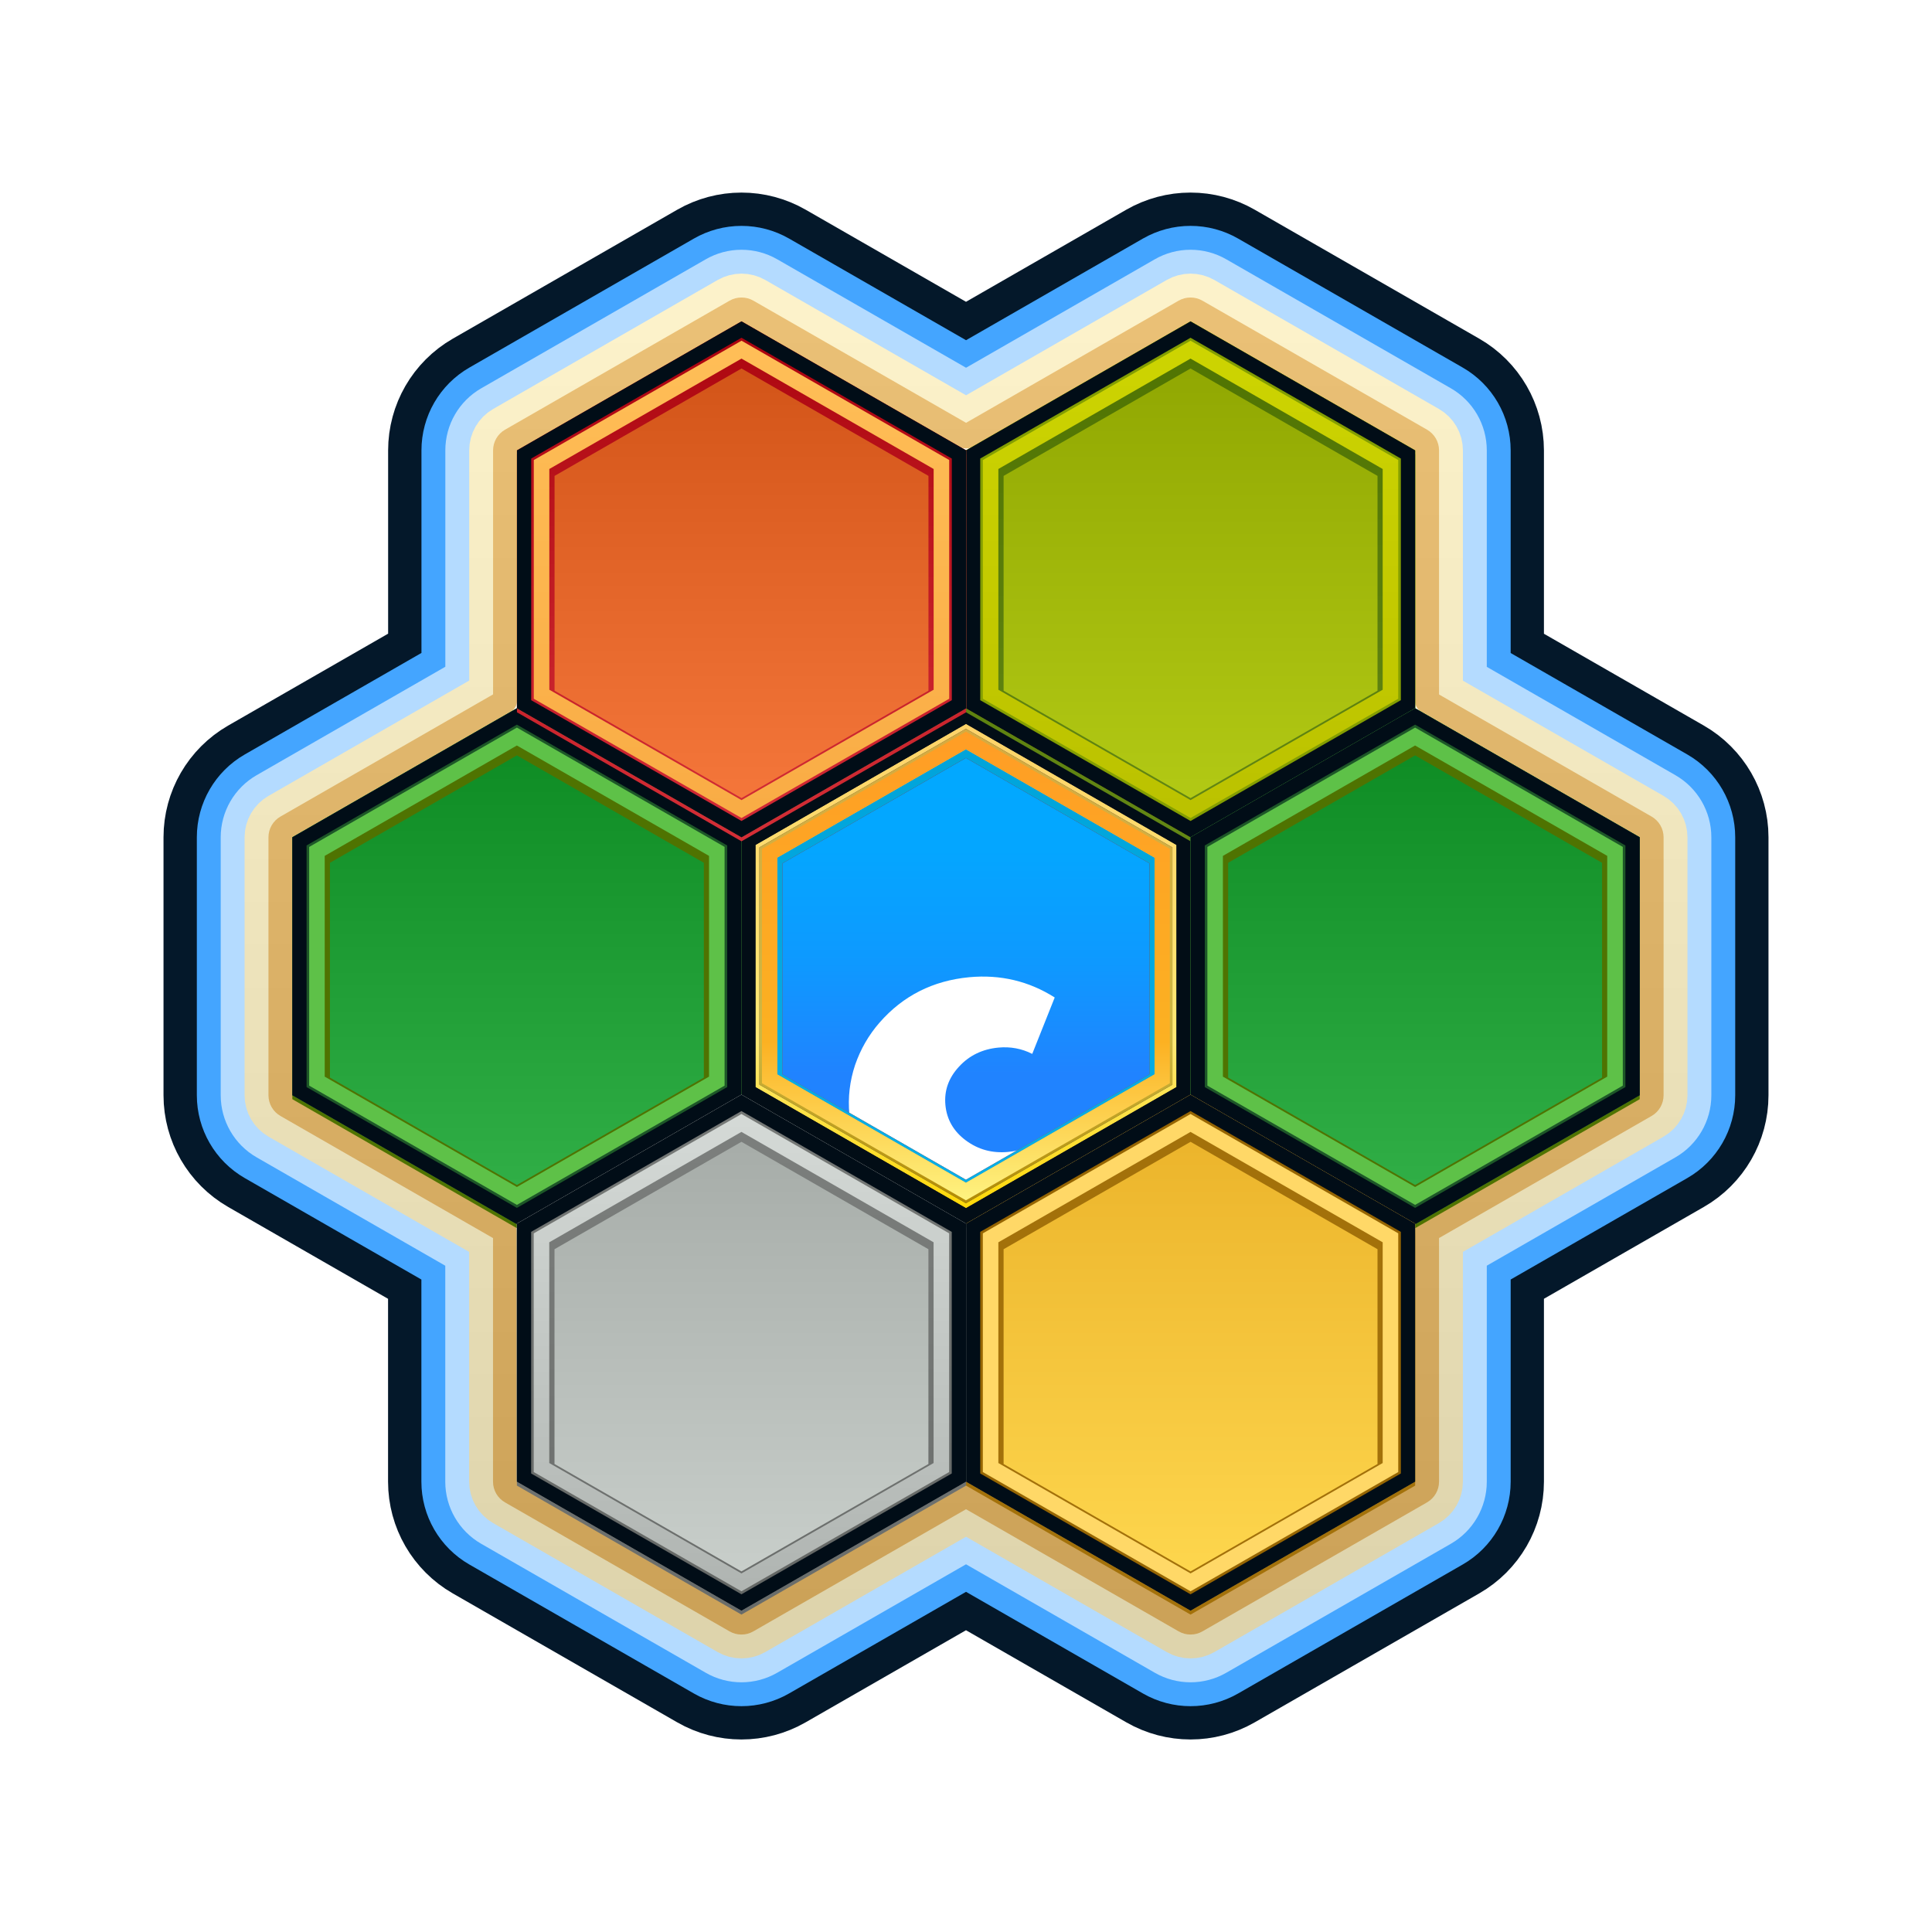 <svg width="280" height="280" viewBox="0 0 280 280" fill="none" xmlns="http://www.w3.org/2000/svg">
<path d="M108.034 121.649V158.36L139.988 176.717L171.94 158.36V121.649L139.988 103.292L108.034 121.649Z" fill="url(#paint0_linear_532_6)"/>
<path d="M108.034 121.649V158.36L139.988 176.717L171.94 158.36V121.649L139.988 103.292L108.034 121.649Z" fill="url(#paint1_linear_532_6)"/>
<g filter="url(#filter0_dddd_532_6)">
<path d="M151.394 144.81C149.928 146.185 148.164 146.966 146.102 147.153C143.787 147.368 141.753 146.804 139.961 145.473C138.195 144.156 137.211 142.444 137.016 140.357C136.821 138.27 137.478 136.424 138.982 134.798C140.466 133.178 142.383 132.245 144.699 132.03C146.441 131.867 148.074 132.172 149.6 132.944L152.857 124.77C149.113 122.393 144.979 121.415 140.475 121.831C135.209 122.331 130.875 124.513 127.479 128.399C125.879 130.227 124.713 132.282 123.931 134.535C123.151 136.874 122.867 139.271 123.099 141.72C123.336 144.188 124.053 146.5 125.248 148.655C126.421 150.729 127.952 152.527 129.882 154.038C131.786 155.535 133.933 156.657 136.292 157.369C138.743 158.1 141.271 158.328 143.846 158.105C146.462 157.871 148.914 157.137 151.216 155.942C153.422 154.796 155.332 153.296 156.941 151.423L151.394 144.81Z" fill="white"/>
</g>
<g filter="url(#filter1_d_532_6)">
<path d="M139.988 109.439L166.591 124.722V155.287L139.988 170.57L113.385 155.287V124.722L139.988 109.439V109.439ZM139.988 103.292L108.034 121.649V158.36L139.988 176.717L171.95 158.36V121.649L139.988 103.292V103.292Z" fill="url(#paint2_linear_532_6)"/>
<path d="M139.988 109.439L166.591 124.722V155.287L139.988 170.57L113.385 155.287V124.722L139.988 109.439V109.439ZM139.988 103.292L108.034 121.649V158.36L139.988 176.717L171.95 158.36V121.649L139.988 103.292V103.292Z" fill="url(#paint3_linear_532_6)"/>
</g>
<path d="M139.988 108.591L167.328 124.297V155.708L139.988 171.415L112.639 155.708V124.297L139.981 108.591H139.988ZM139.981 103.292L108.034 121.649V158.36L139.988 176.717L171.95 158.36V121.649L139.988 103.292H139.981Z" fill="url(#paint4_linear_532_6)"/>
<path d="M139.988 108.591L167.328 124.297V155.708L139.988 171.415L112.639 155.708V124.297L139.981 108.591H139.988ZM139.981 103.292L108.034 121.649V158.36L139.988 176.717L171.95 158.36V121.649L139.988 103.292H139.981Z" fill="url(#paint5_linear_532_6)"/>
<path d="M139.988 106.041L169.542 123.02V156.991L139.988 173.96L110.428 156.991V123.025L139.988 106.041ZM139.988 103.292L108.034 121.649V158.36L139.988 176.717L171.95 158.36V121.649L139.988 103.292Z" fill="url(#paint6_linear_532_6)"/>
<path d="M140.277 105.12L140.143 105.043H139.988H139.984H139.829L139.695 105.12L109.771 122.311L109.48 122.478V122.814V157.195V157.531L109.771 157.698L139.699 174.889L139.988 175.055L140.277 174.889L170.201 157.698L170.493 157.53V157.195V122.814V122.478L170.201 122.311L140.277 105.12ZM108.614 121.985L139.986 103.96L171.369 121.985V158.024L139.988 176.048L108.614 158.024V121.985Z" stroke="#010D17" stroke-width="1.161"/>
<path d="M140.277 105.12L140.143 105.043H139.988H139.984H139.829L139.695 105.12L109.771 122.311L109.48 122.478V122.814V157.195V157.531L109.771 157.698L139.699 174.889L139.988 175.055L140.277 174.889L170.201 157.698L170.493 157.53V157.195V122.814V122.478L170.201 122.311L140.277 105.12ZM108.614 121.985L139.986 103.96L171.369 121.985V158.024L139.988 176.048L108.614 158.024V121.985Z" stroke="url(#paint7_linear_532_6)" stroke-width="1.161"/>
<path d="M140.326 104.34L140.175 104.253H140H139.996H139.822L139.671 104.34L109.162 121.889L108.834 122.078V122.456V157.552V157.93L109.162 158.119L139.674 175.668L140 175.855L140.326 175.668L170.835 158.119L171.163 157.93V157.552V122.456V122.078L170.835 121.889L140.326 104.34ZM108.075 121.644L139.998 103.28L171.933 121.644V158.364L140 176.728L108.075 158.364V121.644Z" stroke="#010D17" stroke-width="1.307"/>
<path d="M140.326 104.34L140.175 104.253H140H139.996H139.822L139.671 104.34L109.162 121.889L108.834 122.078V122.456V157.552V157.93L109.162 158.119L139.674 175.668L140 175.855L140.326 175.668L170.835 158.119L171.163 157.93V157.552V122.456V122.078L170.835 121.889L140.326 104.34ZM108.075 121.644L139.998 103.28L171.933 121.644V158.364L140 176.728L108.075 158.364V121.644Z" stroke="#020D16" stroke-width="1.307"/>
<path d="M65.584 65.273V97.238L37.714 113.251C34.817 114.916 33.031 118.003 33.031 121.344V158.734C33.031 162.076 34.818 165.162 37.715 166.827L65.574 182.831V214.735C65.574 218.077 67.361 221.164 70.259 222.828L102.803 241.524C105.682 243.178 109.222 243.178 112.101 241.525L139.999 225.502L167.89 241.524C170.769 243.178 174.309 243.178 177.188 241.525L209.74 222.829C212.638 221.164 214.425 218.077 214.425 214.735V182.827L242.284 166.827C245.182 165.163 246.969 162.076 246.969 158.734V121.344C246.969 118.002 245.182 114.915 242.284 113.25L214.425 97.25V65.273C214.425 61.931 212.638 58.843 209.74 57.179L177.188 38.483C175.774 37.671 174.171 37.243 172.54 37.243H172.532C170.9 37.243 169.297 37.671 167.882 38.484L140.003 54.503L112.111 38.484C110.696 37.671 109.093 37.244 107.462 37.244H107.455C105.823 37.244 104.219 37.672 102.804 38.484L70.267 57.18C67.37 58.845 65.584 61.932 65.584 65.273Z" stroke="#04182A" stroke-width="18.667" stroke-linejoin="round"/>
<path d="M68.001 65.273V98.634L38.92 115.344C36.772 116.578 35.448 118.867 35.448 121.344V158.734C35.448 161.212 36.773 163.5 38.921 164.735L67.991 181.434V214.735C67.991 217.213 69.316 219.502 71.465 220.736L104.009 239.432C106.144 240.658 108.769 240.658 110.903 239.432L140.003 222.719L169.096 239.432C171.231 240.658 173.856 240.658 175.99 239.432L208.542 220.736C210.691 219.502 212.016 217.213 212.016 214.735V181.431L241.086 164.735C243.235 163.501 244.56 161.212 244.56 158.734V121.344C244.56 118.866 243.235 116.577 241.086 115.343L212.016 98.647V65.273C212.016 62.795 210.691 60.506 208.542 59.272L175.99 40.576C174.941 39.973 173.753 39.656 172.544 39.656H172.536C171.326 39.656 170.137 39.974 169.088 40.576L140.007 57.286L110.913 40.576C109.864 39.974 108.675 39.657 107.466 39.657H107.458C106.248 39.657 105.06 39.974 104.011 40.577L71.474 59.273C69.325 60.507 68.001 62.795 68.001 65.273Z" stroke="#44A5FF" stroke-width="13.841" stroke-linejoin="round"/>
<path d="M69.731 65.273V99.635L39.782 116.844C38.171 117.77 37.178 119.486 37.178 121.344V158.734C37.178 160.592 38.172 162.309 39.783 163.234L69.722 180.433V214.735C69.722 216.593 70.715 218.31 72.326 219.236L104.871 237.931C106.472 238.851 108.441 238.851 110.041 237.932L140.003 220.724L169.958 237.932C171.559 238.851 173.528 238.851 175.129 237.932L207.681 219.236C209.292 218.311 210.286 216.594 210.286 214.735V180.429L240.224 163.235C241.836 162.309 242.83 160.592 242.83 158.734V121.344C242.83 119.486 241.836 117.769 240.224 116.843L210.286 99.649V65.273C210.286 63.414 209.292 61.697 207.681 60.772L175.129 42.076C174.342 41.624 173.451 41.386 172.544 41.386H172.536C171.629 41.386 170.737 41.624 169.95 42.077L140.008 59.282L110.051 42.076C109.264 41.625 108.373 41.387 107.466 41.387H107.458C106.551 41.387 105.659 41.625 104.873 42.077L72.335 60.773C70.724 61.698 69.731 63.415 69.731 65.273Z" stroke="#B4DBFF" stroke-width="10.381" stroke-linejoin="round"/>
<path d="M71.461 65.273V100.637L40.645 118.344C39.57 118.961 38.908 120.105 38.908 121.344V158.734C38.908 159.973 39.571 161.117 40.645 161.734L71.452 179.432V214.735C71.452 215.974 72.114 217.118 73.188 217.736L105.733 236.431C106.8 237.044 108.112 237.044 109.18 236.431L140.003 218.728L170.82 236.431C171.887 237.045 173.2 237.045 174.267 236.432L206.819 217.736C207.893 217.119 208.556 215.974 208.556 214.735V179.428L239.363 161.734C240.437 161.117 241.099 159.973 241.099 158.734V121.344C241.099 120.105 240.437 118.961 239.363 118.344L208.556 100.65V65.273C208.556 64.034 207.893 62.889 206.819 62.272L174.267 43.576C173.742 43.275 173.148 43.117 172.544 43.117H172.536C171.931 43.117 171.337 43.275 170.812 43.577L140.008 61.277L109.189 43.577C108.665 43.276 108.071 43.117 107.466 43.117H107.458C106.853 43.117 106.259 43.276 105.734 43.577L73.198 62.273C72.123 62.89 71.461 64.034 71.461 65.273Z" stroke="url(#paint8_linear_532_6)" stroke-width="6.921" stroke-linejoin="round"/>
<path d="M73.191 65.273V101.638L41.506 119.844C40.969 120.153 40.638 120.725 40.638 121.344V158.734C40.638 159.353 40.969 159.925 41.507 160.234L73.182 178.43V214.735C73.182 215.355 73.513 215.927 74.05 216.235L106.595 234.931C107.128 235.238 107.784 235.238 108.318 234.931L140.003 216.733L171.682 234.931C172.215 235.238 172.872 235.238 173.405 234.931L205.957 216.236C206.494 215.927 206.826 215.355 206.826 214.735V178.426L238.501 160.234C239.038 159.925 239.369 159.353 239.369 158.734V121.344C239.369 120.725 239.038 120.152 238.501 119.844L206.826 101.652V65.273C206.826 64.653 206.494 64.081 205.957 63.772L173.405 45.077C173.143 44.926 172.846 44.847 172.544 44.847H172.536C172.234 44.847 171.936 44.926 171.674 45.077L140.008 63.272L108.328 45.077C108.065 44.926 107.768 44.847 107.466 44.847H107.458C107.156 44.847 106.859 44.926 106.596 45.077L74.059 63.773C73.522 64.082 73.191 64.654 73.191 65.273Z" stroke="url(#paint9_linear_532_6)" stroke-width="3.46" stroke-linejoin="round"/>
<path d="M140 65.273V102.662L172.544 121.358L205.087 102.662V65.273L172.544 46.577L140 65.273Z" fill="url(#paint10_linear_532_6)"/>
<g filter="url(#filter2_d_532_6)">
<path d="M172.544 52.837L199.639 68.403V99.532L172.544 115.097L145.449 99.532V68.403L172.544 52.837V52.837ZM172.544 46.577L140 65.273V102.662L172.544 121.358L205.096 102.662V65.273L172.544 46.577V46.577Z" fill="url(#paint11_linear_532_6)"/>
</g>
<path d="M172.544 51.973L200.389 67.97V99.961L172.544 115.958L144.69 99.961V67.97L172.537 51.973H172.544ZM172.537 46.577L140 65.273V102.662L172.544 121.358L205.096 102.662V65.273L172.544 46.577H172.537Z" fill="url(#paint12_linear_532_6)"/>
<path d="M172.544 49.377L202.644 66.669V101.268L172.544 118.551L142.439 101.268V66.674L172.544 49.377ZM172.544 46.577L140 65.273V102.662L172.544 121.358L205.096 102.662V65.273L172.544 46.577Z" fill="#849E01"/>
<path d="M172.95 48.246L172.761 48.138H172.544H172.541H172.323L172.135 48.246L141.658 65.754L141.25 65.989V66.46V101.475V101.946L141.658 102.181L172.139 119.689L172.544 119.922L172.95 119.689L203.427 102.18L203.835 101.946V101.475V66.46V65.989L203.427 65.754L172.95 48.246ZM140.813 65.743L172.542 47.514L204.283 65.744V102.191L172.544 120.42L140.813 102.191V65.743Z" fill="#E0B568" stroke="#010D17" stroke-width="1.627"/>
<path d="M42.368 121.344V158.734L74.913 177.429L107.456 158.734V121.344L74.913 102.648L42.368 121.344Z" fill="url(#paint13_linear_532_6)"/>
<g filter="url(#filter3_d_532_6)">
<path d="M74.913 108.909L102.008 124.474V155.603L74.913 171.169L47.818 155.603V124.474L74.913 108.909V108.909ZM74.913 102.648L42.368 121.344V158.734L74.913 177.429L107.465 158.734V121.344L74.913 102.648V102.648Z" fill="#4F7301"/>
</g>
<path d="M74.913 108.045L102.758 124.041V156.033L74.913 172.029L47.058 156.033V124.041L74.905 108.045H74.913ZM74.905 102.648L42.368 121.344V158.734L74.913 177.429L107.465 158.734V121.344L74.913 102.648H74.905Z" fill="#5EC148"/>
<path d="M74.913 105.448L105.013 122.74V157.339L74.913 174.622L44.807 157.339V122.746L74.913 105.448ZM74.913 102.648L42.368 121.344V158.734L74.913 177.429L107.465 158.734V121.344L74.913 102.648Z" fill="#1D5728"/>
<path d="M75.318 104.317L75.13 104.209H74.913H74.909H74.692L74.504 104.317L44.027 121.826L43.618 122.06V122.531V157.546V158.017L44.027 158.252L74.508 175.76L74.913 175.993L75.318 175.76L105.795 158.252L106.204 158.017V157.546V122.531V122.06L105.795 121.826L75.318 104.317ZM43.182 121.815L74.911 103.586L106.651 121.815V158.263L74.913 176.491L43.182 158.263V121.815Z" fill="#E0B568" stroke="#010D17" stroke-width="1.627"/>
<path d="M172.543 121.344V158.734L205.088 177.429L237.63 158.734V121.344L205.088 102.648L172.543 121.344Z" fill="url(#paint14_linear_532_6)"/>
<g filter="url(#filter4_d_532_6)">
<path d="M205.088 108.909L232.182 124.474V155.603L205.088 171.169L177.993 155.603V124.474L205.088 108.909V108.909ZM205.088 102.648L172.543 121.344V158.734L205.088 177.429L237.64 158.734V121.344L205.088 102.648V102.648Z" fill="#4F7301"/>
</g>
<path d="M205.088 108.045L232.933 124.041V156.033L205.088 172.029L177.233 156.033V124.041L205.08 108.045H205.088ZM205.08 102.648L172.543 121.344V158.734L205.088 177.429L237.64 158.734V121.344L205.088 102.648H205.08Z" fill="#5EC148"/>
<path d="M205.088 105.448L235.188 122.74V157.339L205.088 174.622L174.982 157.339V122.746L205.088 105.448ZM205.088 102.648L172.543 121.344V158.734L205.088 177.429L237.64 158.734V121.344L205.088 102.648Z" fill="#1D5728"/>
<path d="M205.493 104.317L205.305 104.209H205.088H205.084H204.867L204.679 104.317L174.201 121.826L173.793 122.06V122.531V157.546V158.017L174.201 158.252L204.682 175.76L205.088 175.993L205.493 175.76L235.97 158.252L236.378 158.017V157.546V122.531V122.06L235.97 121.826L205.493 104.317ZM173.357 121.815L205.086 103.586L236.826 121.815V158.263L205.088 176.491L173.357 158.263V121.815Z" fill="#E0B568" stroke="#010D17" stroke-width="1.627"/>
<path d="M140 177.346V214.736L172.544 233.432L205.087 214.736V177.346L172.544 158.651L140 177.346Z" fill="url(#paint15_linear_532_6)"/>
<g filter="url(#filter5_d_532_6)">
<path d="M172.544 164.911L199.639 180.476V211.606L172.544 227.171L145.449 211.606V180.476L172.544 164.911V164.911ZM172.544 158.651L140 177.346V214.736L172.544 233.432L205.096 214.736V177.346L172.544 158.651V158.651Z" fill="#A3710A"/>
</g>
<path d="M172.544 164.047L200.389 180.043V212.035L172.544 228.031L144.69 212.035V180.043L172.537 164.047H172.544ZM172.537 158.651L140 177.346V214.736L172.544 233.432L205.096 214.736V177.346L172.544 158.651H172.537Z" fill="#FFD867"/>
<path d="M172.544 161.45L202.644 178.742V213.341L172.544 230.624L142.439 213.341V178.748L172.544 161.45ZM172.544 158.651L140 177.346V214.736L172.544 233.432L205.096 214.736V177.346L172.544 158.651Z" fill="#966502"/>
<path d="M172.95 160.319L172.761 160.211H172.544H172.541H172.323L172.135 160.319L141.658 177.828L141.25 178.062V178.533V213.549V214.02L141.658 214.254L172.139 231.763L172.544 231.995L172.95 231.763L203.427 214.254L203.835 214.02V213.549V178.533V178.062L203.427 177.828L172.95 160.319ZM140.813 177.817L172.542 159.588L204.283 177.817V214.265L172.544 232.493L140.813 214.265V177.817Z" fill="#E0B568" stroke="#010D17" stroke-width="1.627"/>
<path d="M74.913 177.345V214.735L107.457 233.431L140 214.735V177.345L107.457 158.65L74.913 177.345Z" fill="url(#paint16_linear_532_6)"/>
<g filter="url(#filter6_d_532_6)">
<path d="M107.457 164.91L134.552 180.476V211.605L107.457 227.17L80.362 211.605V180.476L107.457 164.91V164.91ZM107.457 158.65L74.913 177.345V214.735L107.457 233.431L140.009 214.735V177.345L107.457 158.65V158.65Z" fill="url(#paint17_linear_532_6)"/>
</g>
<path d="M107.457 164.046L135.302 180.042V212.034L107.457 228.031L79.603 212.034V180.042L107.45 164.046H107.457ZM107.45 158.65L74.913 177.345V214.735L107.457 233.431L140.009 214.735V177.345L107.457 158.65H107.45Z" fill="url(#paint18_linear_532_6)"/>
<path d="M107.457 161.449L137.557 178.741V213.34L107.457 230.623L77.351 213.34V178.747L107.457 161.449ZM107.457 158.65L74.913 177.345V214.735L107.457 233.431L140.009 214.735V177.345L107.457 158.65Z" fill="url(#paint19_linear_532_6)"/>
<path d="M107.862 160.318L107.674 160.21H107.457H107.453H107.236L107.048 160.318L76.571 177.827L76.163 178.062V178.532V213.548V214.019L76.571 214.253L107.052 231.762L107.457 231.995L107.862 231.762L138.34 214.253L138.748 214.019V213.548V178.532V178.062L138.34 177.827L107.862 160.318ZM75.726 177.816L107.455 159.587L139.196 177.816V214.264L107.457 232.492L75.726 214.264V177.816Z" fill="#E0B568" stroke="#010D17" stroke-width="1.627"/>
<path d="M74.922 65.273V102.662L107.466 121.358L140.009 102.662V65.273L107.466 46.577L74.922 65.273Z" fill="url(#paint20_linear_532_6)"/>
<g filter="url(#filter7_d_532_6)">
<path d="M107.466 52.837L134.561 68.403V99.532L107.466 115.097L80.371 99.532V68.403L107.466 52.837V52.837ZM107.466 46.577L74.922 65.273V102.662L107.466 121.358L140.018 102.662V65.273L107.466 46.577V46.577Z" fill="url(#paint21_linear_532_6)"/>
</g>
<path d="M107.466 51.973L135.311 67.97V99.961L107.466 115.958L79.612 99.961V67.97L107.459 51.973H107.466ZM107.459 46.577L74.922 65.273V102.662L107.466 121.358L140.018 102.662V65.273L107.466 46.577H107.459Z" fill="url(#paint22_linear_532_6)"/>
<path d="M107.466 49.377L137.566 66.669V101.268L107.466 118.551L77.36 101.268V66.674L107.466 49.377ZM107.466 46.577L74.922 65.273V102.662L107.466 121.358L140.018 102.662V65.273L107.466 46.577Z" fill="url(#paint23_linear_532_6)"/>
<path d="M107.871 48.246L107.683 48.138H107.466H107.462H107.245L107.057 48.246L76.58 65.754L76.172 65.989V66.46V101.475V101.946L76.58 102.181L107.061 119.689L107.466 119.922L107.871 119.689L138.349 102.18L138.757 101.946V101.475V66.46V65.989L138.349 65.754L107.871 48.246ZM75.735 65.743L107.464 47.514L139.205 65.744V102.191L107.466 120.42L75.735 102.191V65.743Z" fill="#E0B568" stroke="#010D17" stroke-width="1.627"/>
<defs>
<filter id="filter0_dddd_532_6" x="91.35" y="100.624" width="97.262" height="99.79" filterUnits="userSpaceOnUse" color-interpolation-filters="sRGB">
<feFlood flood-opacity="0" result="BackgroundImageFix"/>
<feColorMatrix in="SourceAlpha" type="matrix" values="0 0 0 0 0 0 0 0 0 0 0 0 0 0 0 0 0 0 127 0" result="hardAlpha"/>
<feOffset dy="1.32"/>
<feGaussianBlur stdDeviation="1.32"/>
<feColorMatrix type="matrix" values="0 0 0 0 0.016 0 0 0 0 0.122 0 0 0 0 0.224 0 0 0 0.1 0"/>
<feBlend mode="normal" in2="BackgroundImageFix" result="effect1_dropShadow_532_6"/>
<feColorMatrix in="SourceAlpha" type="matrix" values="0 0 0 0 0 0 0 0 0 0 0 0 0 0 0 0 0 0 127 0" result="hardAlpha"/>
<feOffset dy="2.639"/>
<feGaussianBlur stdDeviation="2.639"/>
<feColorMatrix type="matrix" values="0 0 0 0 0.016 0 0 0 0 0.122 0 0 0 0 0.224 0 0 0 0.09 0"/>
<feBlend mode="normal" in2="effect1_dropShadow_532_6" result="effect2_dropShadow_532_6"/>
<feColorMatrix in="SourceAlpha" type="matrix" values="0 0 0 0 0 0 0 0 0 0 0 0 0 0 0 0 0 0 127 0" result="hardAlpha"/>
<feOffset dy="5.278"/>
<feGaussianBlur stdDeviation="7.918"/>
<feColorMatrix type="matrix" values="0 0 0 0 0.016 0 0 0 0 0.122 0 0 0 0 0.224 0 0 0 0.05 0"/>
<feBlend mode="normal" in2="effect2_dropShadow_532_6" result="effect3_dropShadow_532_6"/>
<feColorMatrix in="SourceAlpha" type="matrix" values="0 0 0 0 0 0 0 0 0 0 0 0 0 0 0 0 0 0 127 0" result="hardAlpha"/>
<feOffset dy="10.557"/>
<feGaussianBlur stdDeviation="15.835"/>
<feColorMatrix type="matrix" values="0 0 0 0 0.016 0 0 0 0 0.122 0 0 0 0 0.224 0 0 0 0.01 0"/>
<feBlend mode="normal" in2="effect3_dropShadow_532_6" result="effect4_dropShadow_532_6"/>
<feBlend mode="normal" in="SourceGraphic" in2="effect4_dropShadow_532_6" result="shape"/>
</filter>
<filter id="filter1_d_532_6" x="106.41" y="102.074" width="67.163" height="76.672" filterUnits="userSpaceOnUse" color-interpolation-filters="sRGB">
<feFlood flood-opacity="0" result="BackgroundImageFix"/>
<feColorMatrix in="SourceAlpha" type="matrix" values="0 0 0 0 0 0 0 0 0 0 0 0 0 0 0 0 0 0 127 0" result="hardAlpha"/>
<feOffset dy="0.406"/>
<feGaussianBlur stdDeviation="0.812"/>
<feComposite in2="hardAlpha" operator="out"/>
<feColorMatrix type="matrix" values="0 0 0 0 0 0 0 0 0 0 0 0 0 0 0 0 0 0 0.1 0"/>
<feBlend mode="normal" in2="BackgroundImageFix" result="effect1_dropShadow_532_6"/>
<feBlend mode="normal" in="SourceGraphic" in2="effect1_dropShadow_532_6" result="shape"/>
</filter>
<filter id="filter2_d_532_6" x="137.723" y="44.87" width="69.65" height="79.334" filterUnits="userSpaceOnUse" color-interpolation-filters="sRGB">
<feFlood flood-opacity="0" result="BackgroundImageFix"/>
<feColorMatrix in="SourceAlpha" type="matrix" values="0 0 0 0 0 0 0 0 0 0 0 0 0 0 0 0 0 0 127 0" result="hardAlpha"/>
<feOffset dy="0.569"/>
<feGaussianBlur stdDeviation="1.138"/>
<feComposite in2="hardAlpha" operator="out"/>
<feColorMatrix type="matrix" values="0 0 0 0 0 0 0 0 0 0 0 0 0 0 0 0 0 0 0.1 0"/>
<feBlend mode="normal" in2="BackgroundImageFix" result="effect1_dropShadow_532_6"/>
<feBlend mode="normal" in="SourceGraphic" in2="effect1_dropShadow_532_6" result="shape"/>
</filter>
<filter id="filter3_d_532_6" x="40.092" y="100.941" width="69.65" height="79.334" filterUnits="userSpaceOnUse" color-interpolation-filters="sRGB">
<feFlood flood-opacity="0" result="BackgroundImageFix"/>
<feColorMatrix in="SourceAlpha" type="matrix" values="0 0 0 0 0 0 0 0 0 0 0 0 0 0 0 0 0 0 127 0" result="hardAlpha"/>
<feOffset dy="0.569"/>
<feGaussianBlur stdDeviation="1.138"/>
<feComposite in2="hardAlpha" operator="out"/>
<feColorMatrix type="matrix" values="0 0 0 0 0 0 0 0 0 0 0 0 0 0 0 0 0 0 0.1 0"/>
<feBlend mode="normal" in2="BackgroundImageFix" result="effect1_dropShadow_532_6"/>
<feBlend mode="normal" in="SourceGraphic" in2="effect1_dropShadow_532_6" result="shape"/>
</filter>
<filter id="filter4_d_532_6" x="170.267" y="100.941" width="69.65" height="79.334" filterUnits="userSpaceOnUse" color-interpolation-filters="sRGB">
<feFlood flood-opacity="0" result="BackgroundImageFix"/>
<feColorMatrix in="SourceAlpha" type="matrix" values="0 0 0 0 0 0 0 0 0 0 0 0 0 0 0 0 0 0 127 0" result="hardAlpha"/>
<feOffset dy="0.569"/>
<feGaussianBlur stdDeviation="1.138"/>
<feComposite in2="hardAlpha" operator="out"/>
<feColorMatrix type="matrix" values="0 0 0 0 0 0 0 0 0 0 0 0 0 0 0 0 0 0 0.1 0"/>
<feBlend mode="normal" in2="BackgroundImageFix" result="effect1_dropShadow_532_6"/>
<feBlend mode="normal" in="SourceGraphic" in2="effect1_dropShadow_532_6" result="shape"/>
</filter>
<filter id="filter5_d_532_6" x="137.723" y="156.943" width="69.65" height="79.334" filterUnits="userSpaceOnUse" color-interpolation-filters="sRGB">
<feFlood flood-opacity="0" result="BackgroundImageFix"/>
<feColorMatrix in="SourceAlpha" type="matrix" values="0 0 0 0 0 0 0 0 0 0 0 0 0 0 0 0 0 0 127 0" result="hardAlpha"/>
<feOffset dy="0.569"/>
<feGaussianBlur stdDeviation="1.138"/>
<feComposite in2="hardAlpha" operator="out"/>
<feColorMatrix type="matrix" values="0 0 0 0 0 0 0 0 0 0 0 0 0 0 0 0 0 0 0.1 0"/>
<feBlend mode="normal" in2="BackgroundImageFix" result="effect1_dropShadow_532_6"/>
<feBlend mode="normal" in="SourceGraphic" in2="effect1_dropShadow_532_6" result="shape"/>
</filter>
<filter id="filter6_d_532_6" x="72.636" y="156.942" width="69.65" height="79.334" filterUnits="userSpaceOnUse" color-interpolation-filters="sRGB">
<feFlood flood-opacity="0" result="BackgroundImageFix"/>
<feColorMatrix in="SourceAlpha" type="matrix" values="0 0 0 0 0 0 0 0 0 0 0 0 0 0 0 0 0 0 127 0" result="hardAlpha"/>
<feOffset dy="0.569"/>
<feGaussianBlur stdDeviation="1.138"/>
<feComposite in2="hardAlpha" operator="out"/>
<feColorMatrix type="matrix" values="0 0 0 0 0 0 0 0 0 0 0 0 0 0 0 0 0 0 0.1 0"/>
<feBlend mode="normal" in2="BackgroundImageFix" result="effect1_dropShadow_532_6"/>
<feBlend mode="normal" in="SourceGraphic" in2="effect1_dropShadow_532_6" result="shape"/>
</filter>
<filter id="filter7_d_532_6" x="72.645" y="44.87" width="69.65" height="79.334" filterUnits="userSpaceOnUse" color-interpolation-filters="sRGB">
<feFlood flood-opacity="0" result="BackgroundImageFix"/>
<feColorMatrix in="SourceAlpha" type="matrix" values="0 0 0 0 0 0 0 0 0 0 0 0 0 0 0 0 0 0 127 0" result="hardAlpha"/>
<feOffset dy="0.569"/>
<feGaussianBlur stdDeviation="1.138"/>
<feComposite in2="hardAlpha" operator="out"/>
<feColorMatrix type="matrix" values="0 0 0 0 0 0 0 0 0 0 0 0 0 0 0 0 0 0 0.1 0"/>
<feBlend mode="normal" in2="BackgroundImageFix" result="effect1_dropShadow_532_6"/>
<feBlend mode="normal" in="SourceGraphic" in2="effect1_dropShadow_532_6" result="shape"/>
</filter>
<linearGradient id="paint0_linear_532_6" x1="139.987" y1="103.292" x2="139.987" y2="176.717" gradientUnits="userSpaceOnUse">
<stop stop-color="#3BB8E2"/>
<stop offset="1" stop-color="#0CA7DB"/>
</linearGradient>
<linearGradient id="paint1_linear_532_6" x1="139.987" y1="103.291" x2="139.987" y2="176.708" gradientUnits="userSpaceOnUse">
<stop stop-color="#00AAFF"/>
<stop offset="0.269" stop-color="#04A6FF"/>
<stop offset="0.494" stop-color="#0E99FF"/>
<stop offset="0.714" stop-color="#2083FF"/>
<stop offset="0.959" stop-color="#2083FF"/>
</linearGradient>
<linearGradient id="paint2_linear_532_6" x1="139.992" y1="103.292" x2="139.992" y2="176.717" gradientUnits="userSpaceOnUse">
<stop stop-color="#AC060F"/>
<stop offset="1" stop-color="#D42E37"/>
</linearGradient>
<linearGradient id="paint3_linear_532_6" x1="139.992" y1="103.292" x2="139.992" y2="176.717" gradientUnits="userSpaceOnUse">
<stop stop-color="#00A3D9"/>
<stop offset="1" stop-color="#07AFE7"/>
</linearGradient>
<linearGradient id="paint4_linear_532_6" x1="139.992" y1="103.292" x2="139.992" y2="176.717" gradientUnits="userSpaceOnUse">
<stop stop-color="#FFBF58"/>
<stop offset="1" stop-color="#F9AB44"/>
</linearGradient>
<linearGradient id="paint5_linear_532_6" x1="139.992" y1="103.292" x2="139.992" y2="176.717" gradientUnits="userSpaceOnUse">
<stop stop-color="#FF9C25"/>
<stop offset="0.649" stop-color="#FCB122"/>
<stop offset="1" stop-color="#FEFB8C"/>
</linearGradient>
<linearGradient id="paint6_linear_532_6" x1="139.992" y1="103.292" x2="139.992" y2="176.717" gradientUnits="userSpaceOnUse">
<stop stop-color="#D7AA40"/>
<stop offset="0.649" stop-color="#CDB742"/>
<stop offset="1" stop-color="#AF8600"/>
</linearGradient>
<linearGradient id="paint7_linear_532_6" x1="139.992" y1="103.292" x2="139.992" y2="176.717" gradientUnits="userSpaceOnUse">
<stop stop-color="#FFD268"/>
<stop offset="0.649" stop-color="#FFE974"/>
<stop offset="1" stop-color="#FFD600"/>
</linearGradient>
<linearGradient id="paint8_linear_532_6" x1="140.004" y1="46.577" x2="140.004" y2="233.431" gradientUnits="userSpaceOnUse">
<stop stop-color="#FCF2CA"/>
<stop offset="1" stop-color="#DED4AC"/>
</linearGradient>
<linearGradient id="paint9_linear_532_6" x1="140.004" y1="46.577" x2="140.004" y2="233.431" gradientUnits="userSpaceOnUse">
<stop stop-color="#EAC076"/>
<stop offset="1" stop-color="#CCA258"/>
</linearGradient>
<linearGradient id="paint10_linear_532_6" x1="172.543" y1="46.577" x2="172.543" y2="121.358" gradientUnits="userSpaceOnUse">
<stop stop-color="#8DA400"/>
<stop offset="1" stop-color="#B5CC16"/>
</linearGradient>
<linearGradient id="paint11_linear_532_6" x1="172.548" y1="46.577" x2="172.548" y2="121.358" gradientUnits="userSpaceOnUse">
<stop stop-color="#4F7301"/>
<stop offset="1" stop-color="#638715"/>
</linearGradient>
<linearGradient id="paint12_linear_532_6" x1="172.548" y1="46.577" x2="172.548" y2="121.358" gradientUnits="userSpaceOnUse">
<stop stop-color="#CED501"/>
<stop offset="1" stop-color="#BAC100"/>
</linearGradient>
<linearGradient id="paint13_linear_532_6" x1="74.912" y1="102.648" x2="74.912" y2="177.429" gradientUnits="userSpaceOnUse">
<stop stop-color="#0B8921"/>
<stop offset="1" stop-color="#33B149"/>
</linearGradient>
<linearGradient id="paint14_linear_532_6" x1="205.087" y1="102.648" x2="205.087" y2="177.429" gradientUnits="userSpaceOnUse">
<stop stop-color="#0B8921"/>
<stop offset="1" stop-color="#33B149"/>
</linearGradient>
<linearGradient id="paint15_linear_532_6" x1="172.543" y1="158.651" x2="172.543" y2="233.432" gradientUnits="userSpaceOnUse">
<stop stop-color="#EAB128"/>
<stop offset="1" stop-color="#FFD950"/>
</linearGradient>
<linearGradient id="paint16_linear_532_6" x1="107.456" y1="158.65" x2="107.456" y2="233.431" gradientUnits="userSpaceOnUse">
<stop stop-color="#A3A9A5"/>
<stop offset="1" stop-color="#CBD1CD"/>
</linearGradient>
<linearGradient id="paint17_linear_532_6" x1="107.461" y1="158.65" x2="107.461" y2="233.431" gradientUnits="userSpaceOnUse">
<stop stop-color="#7D807E"/>
<stop offset="1" stop-color="#696C6A"/>
</linearGradient>
<linearGradient id="paint18_linear_532_6" x1="107.461" y1="158.65" x2="107.461" y2="233.431" gradientUnits="userSpaceOnUse">
<stop stop-color="#D6DBD8"/>
<stop offset="1" stop-color="#AEB3B0"/>
</linearGradient>
<linearGradient id="paint19_linear_532_6" x1="107.461" y1="158.65" x2="107.461" y2="233.431" gradientUnits="userSpaceOnUse">
<stop stop-color="#777A78"/>
<stop offset="1" stop-color="#636664"/>
</linearGradient>
<linearGradient id="paint20_linear_532_6" x1="107.465" y1="46.577" x2="107.465" y2="121.358" gradientUnits="userSpaceOnUse">
<stop stop-color="#CF5115"/>
<stop offset="1" stop-color="#F7793D"/>
</linearGradient>
<linearGradient id="paint21_linear_532_6" x1="107.47" y1="46.577" x2="107.47" y2="121.358" gradientUnits="userSpaceOnUse">
<stop stop-color="#AC060F"/>
<stop offset="1" stop-color="#D42E37"/>
</linearGradient>
<linearGradient id="paint22_linear_532_6" x1="107.47" y1="46.577" x2="107.47" y2="121.358" gradientUnits="userSpaceOnUse">
<stop stop-color="#FFBF58"/>
<stop offset="1" stop-color="#F9AB44"/>
</linearGradient>
<linearGradient id="paint23_linear_532_6" x1="107.47" y1="46.577" x2="107.47" y2="121.358" gradientUnits="userSpaceOnUse">
<stop stop-color="#AA020E"/>
<stop offset="1" stop-color="#D22A36"/>
</linearGradient>
</defs>
</svg>
